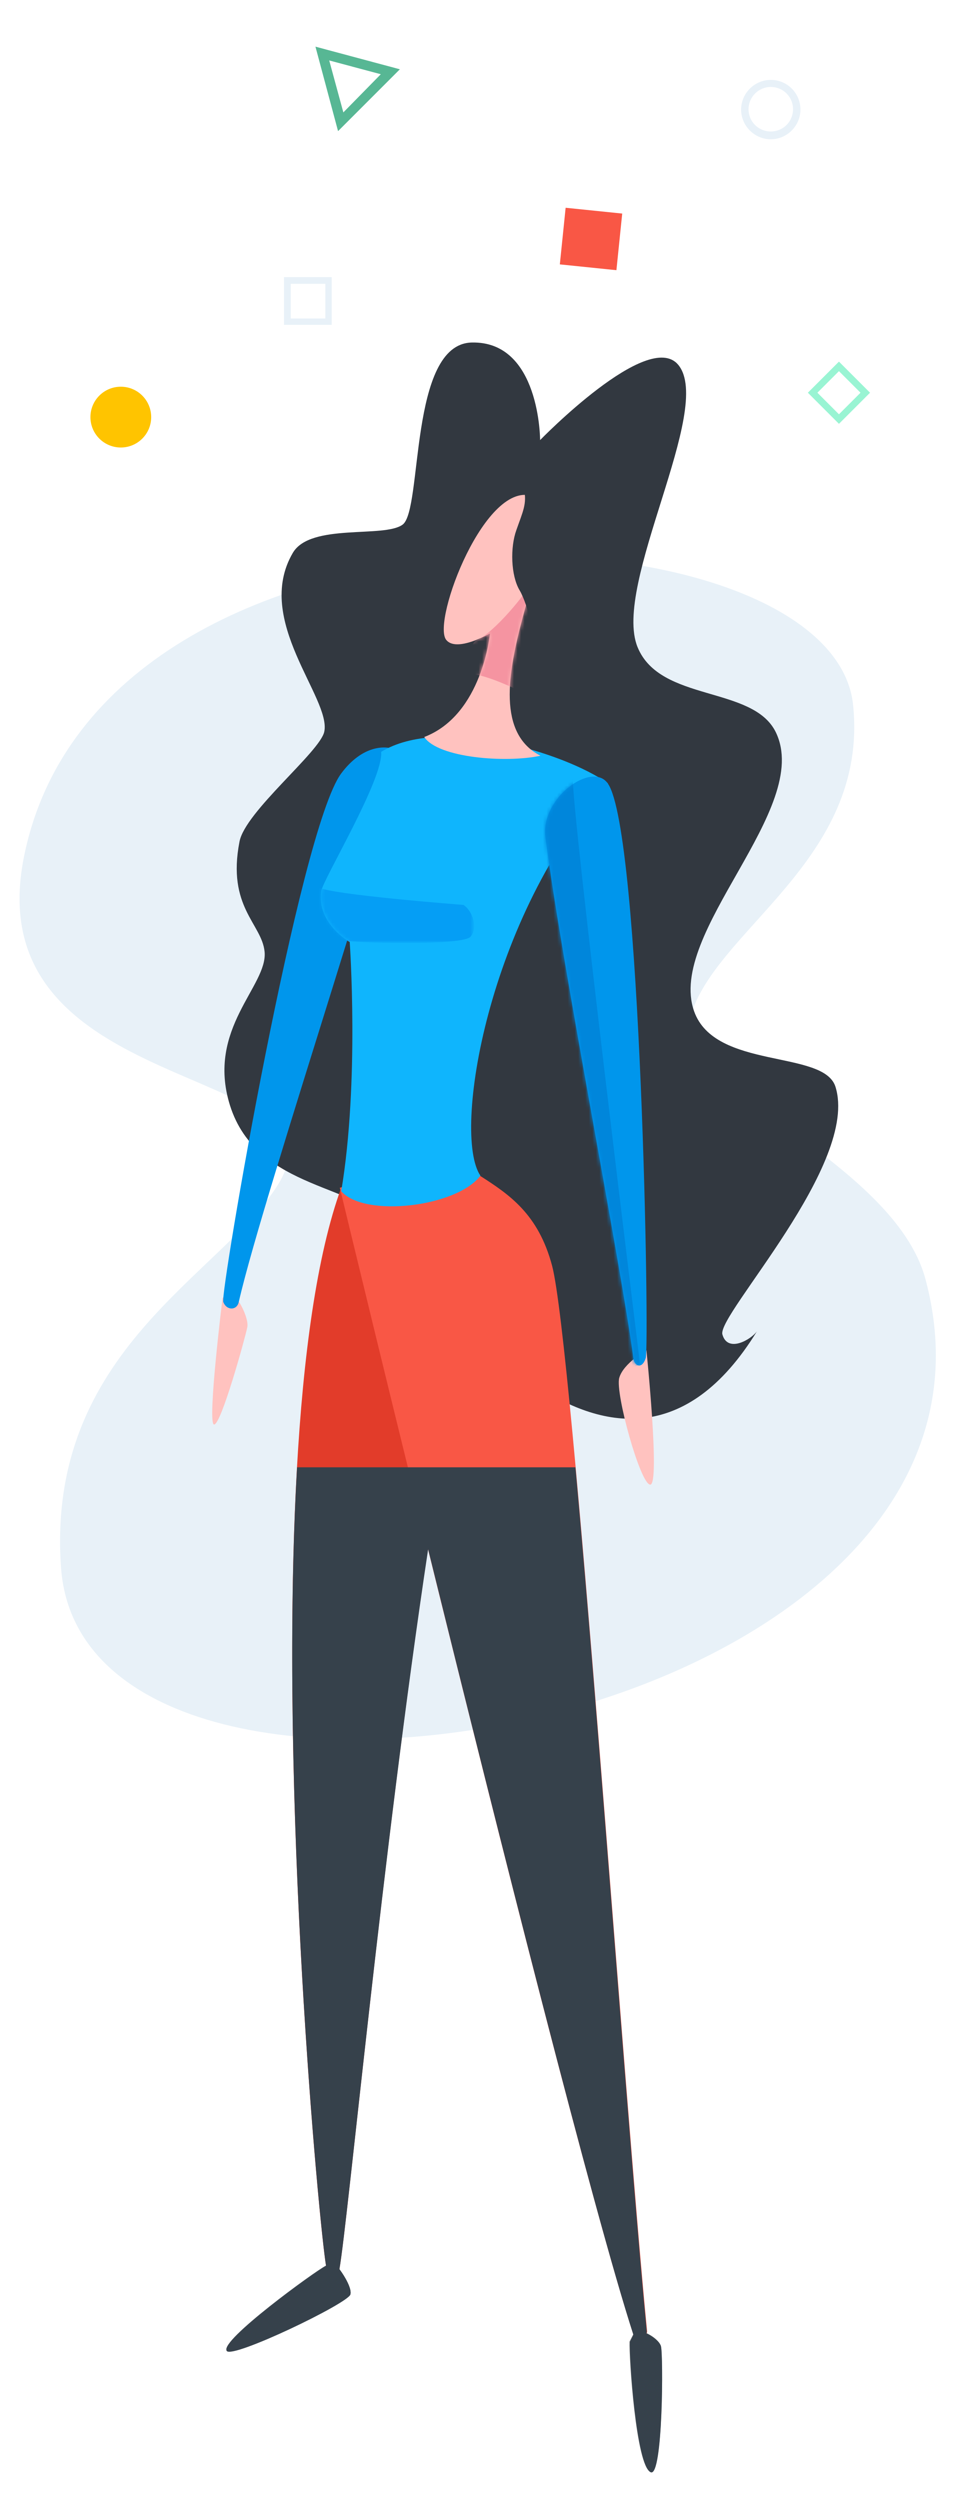 <?xml version="1.0" encoding="utf-8"?>
<!-- Generator: Adobe Illustrator 18.0.0, SVG Export Plug-In . SVG Version: 6.00 Build 0)  -->
<!DOCTYPE svg PUBLIC "-//W3C//DTD SVG 1.1//EN" "http://www.w3.org/Graphics/SVG/1.1/DTD/svg11.dtd">
<svg version="1.1" id="Layer_1" xmlns="http://www.w3.org/2000/svg" xmlns:xlink="http://www.w3.org/1999/xlink" x="0px" y="0px"
	 width="272.9px" height="707.2px" viewBox="0 0 272.9 707.2" style="enable-background:new 0 0 272.9 707.2;" xml:space="preserve"
	>
<style type="text/css">
	.st0{fill:#E8F1F8;}
	.st1{fill:#323840;}
	.st2{fill:#FFC2BF;}
	.st3{fill:#0096EC;}
	.st4{fill:#939393;}
	.st5{fill:#E23C2A;}
	.st6{fill:#9F9F9F;}
	.st7{fill:#F95745;}
	.st8{fill:#505961;}
	.st9{fill:#0FB5FD;}
	.st10{fill:#FFFFFF;filter:url(#Adobe_OpacityMaskFilter);}
	.st11{mask:url(#mask59_2_);}
	.st12{fill:#059EF5;}
	.st13{fill:#FFFFFF;filter:url(#Adobe_OpacityMaskFilter_1_);}
	.st14{mask:url(#mask60_2_);}
	.st15{fill:#F594A1;}
	.st16{fill:#FFFFFF;filter:url(#Adobe_OpacityMaskFilter_2_);}
	.st17{mask:url(#mask61_2_);}
	.st18{fill:#0086DB;}
	.st19{fill:#36414B;}
	.st20{fill:#FFC400;}
	.st21{fill:#57B794;}
	.st22{fill:#99F4D3;}
</style>
<g>
	<path class="st0" d="M78.9,334.8c20.9-34.5-86.1-23.2-72.1-92.5C28.9,132.9,235.4,141,241.5,199.4c4.6,44.4-40.2,64-46.3,89.2
		c-4.5,18.6,57.8,39.6,66.8,73.3c33.9,127-237.5,174.2-244.7,81.9C12.7,381.8,63.2,360.6,78.9,334.8z"/>
	<g>
		<path class="st1" d="M152.9,124.5c0,0,30.6-31.5,39.1-21.3c10.3,12.4-18.8,62.2-11.5,79.9c6.4,15.6,32.6,10.8,39.1,24
			c10.6,21.7-31,56.7-23.1,79c5.9,16.6,36.6,10.8,40,21.3c6.9,21.8-33.5,64.5-32,70.1c1.5,5.4,8.2,1.4,9.8-0.9
			c-39.9,64.9-96.2-16.8-103.9-29.3c-7.7-12.5-37.6-10.1-45.3-34.6c-6.8-21.8,10.8-33.8,9.8-43.5c-0.8-7.9-10.7-12.6-7.1-31.1
			c1.6-8.5,22.8-25.4,24-31.1c2-9.5-20.1-31.5-8.9-50.6c5-8.5,25.9-4.1,31.1-8c5.7-4.3,1.7-51,19.5-51.5
			C152.9,96.4,152.9,124.5,152.9,124.5z"/>
		<path class="st2" d="M63,367.2c0,0-4.4,35.7-2.4,35.8c2,0.1,8.8-24.5,9.4-27.5c0.6-2.9-3.4-9.9-4.7-9.5
			C64.1,366.3,63,367.2,63,367.2z"/>
		<path class="st3" d="M96.6,218.8c-11.9,15.9-34.3,146.9-33.4,149.5c0.9,2.5,3.9,2.5,4.4,0c7.1-31.2,48.6-154,45.3-155.8
			C109.2,210.4,102.4,211,96.6,218.8z"/>
		<path class="st4" d="M92.2,641c-3,1.5-30.1,21.2-28,24c1.7,2.2,34.4-13.5,35-16c0.6-2.5-4.4-9.2-5-9
			C93.5,640.2,95.2,639.5,92.2,641z"/>
		<path class="st5" d="M96.6,336c-27.8,76.3-5.5,304.7-4.1,305.8c1.4,1.1,3.2,1.9,3.6,0c3.5-19.9,22.6-232,44.5-301
			C141.8,337.1,97.7,333,96.6,336z"/>
		<path class="st6" d="M178.2,662.4c-0.2,4.3,1.8,35,5.9,36.9c3.6,1.7,3.7-33.3,3-35.6c-0.7-2.4-6.3-5.5-7.6-3.8"/>
		<path class="st7" d="M96.2,336c0,0,64.4,267.5,83.4,325.3c0.6,1.8,3.7-0.3,3.6-1.8c-6.3-64.2-21.1-279.4-26.9-301.4
			c-3.9-14.7-12.2-20.2-20.3-25.4C129.9,328.8,96.2,336,96.2,336z"/>
		<path class="st8" d="M92.2,641c-3,1.5-30.1,21.2-28,24c1.7,2.2,34.4-13.5,35-16c0.6-2.5-4.4-9.2-5-9
			C93.5,640.2,95.2,639.5,92.2,641z"/>
		<path class="st9" d="M172.1,221.6c-33.9,37.4-44.2,99.1-36.1,111c-6.6,8.8-32.7,12-39.4,4.4c5.2-31,2.4-70.5,2.4-70.5
			s-9.3-5.2-8.1-14.3c0.5-3.4,17.7-31.8,17-39.5C124.7,202.4,159.5,212.7,172.1,221.6z"/>
		<defs>
			<filter id="Adobe_OpacityMaskFilter" filterUnits="userSpaceOnUse" x="88.6" y="250.5" width="45.6" height="16.3">
				<feColorMatrix  type="matrix" values="1 0 0 0 0  0 1 0 0 0  0 0 1 0 0  0 0 0 1 0"/>
			</filter>
		</defs>
		<mask maskUnits="userSpaceOnUse" x="88.6" y="250.5" width="45.6" height="16.3" id="mask59_2_">
			<path class="st10" d="M172.1,221.6c-33.9,37.4-44.2,99.1-36.1,111c-6.6,8.8-32.7,12-39.4,4.4c5.2-31,2.4-70.5,2.4-70.5
				s-9.3-5.2-8.1-14.3c0.5-3.4,17.7-31.8,17-39.5C124.7,202.4,159.5,212.7,172.1,221.6z"/>
		</mask>
		<g class="st11">
			<path class="st12" d="M90.2,251c3,2.1,41,5,41,5c2.5,1.6,4.2,6.4,2,9c-2.2,2.6-33,1.8-36,1c-3-0.8-8.4-7.7-8-10
				C89.6,253.7,87.2,248.9,90.2,251z"/>
		</g>
		<path class="st2" d="M138.7,179.2c0,0-9.5,5.5-12.4,1.8c-4.1-5.3,11.3-46,24.9-40.5c13.5,5.5-22.6,60.8,1.8,73.3
			c-9.9,2.1-29,0.6-32.9-5.3C136.6,202.2,138.7,179.2,138.7,179.2z"/>
		<defs>
			<filter id="Adobe_OpacityMaskFilter_1_" filterUnits="userSpaceOnUse" x="131" y="164.9" width="20.2" height="32.1">
				<feColorMatrix  type="matrix" values="1 0 0 0 0  0 1 0 0 0  0 0 1 0 0  0 0 0 1 0"/>
			</filter>
		</defs>
		<mask maskUnits="userSpaceOnUse" x="131" y="164.9" width="20.2" height="32.1" id="mask60_2_">
			<path class="st13" d="M138.7,179.2c0,0-9.5,5.5-12.4,1.8c-4.1-5.3,11.3-46,24.9-40.5c13.5,5.5-22.6,60.8,1.8,73.3
				c-9.9,2.1-29,0.6-32.9-5.3C136.6,202.2,138.7,179.2,138.7,179.2z"/>
		</mask>
		<g class="st14">
			<path class="st15" d="M134.9,181.1c5-2,14.6-13.9,15.3-16.1s1.9,33,0,32c-1.9-1-14.7-7.5-18-6
				C128.9,192.5,133.3,181.7,134.9,181.1z"/>
		</g>
		<path class="st1" d="M148.3,138.4c1,4-0.4,6.6-2.1,11.5c-1.8,4.9-1.6,12.9,0.9,17.1c2.5,4.2,4.8,15.3,5.1,18.4
			c0.3,3.1,4.8-7.9,4.8-7.9l1.4-21.5l-1.5-15C156.9,141,147.3,134.4,148.3,138.4z"/>
		<path class="st2" d="M175.3,389.8c-1.2,4.2,6,30.3,8.8,30.2c2.8-0.1-1.1-38-1.1-38S176.5,385.6,175.3,389.8z"/>
		<path class="st3" d="M154.4,236.8c4.5,35.2,21.3,120.4,24.9,147.4c0.3,2.4,2.5,3.2,3.5,0c1.1-3.2-1.3-149-10.7-162.5
			C167.7,215.2,153,225.7,154.4,236.8z"/>
		<defs>
			<filter id="Adobe_OpacityMaskFilter_2_" filterUnits="userSpaceOnUse" x="150.2" y="217.7" width="31" height="170.3">
				<feColorMatrix  type="matrix" values="1 0 0 0 0  0 1 0 0 0  0 0 1 0 0  0 0 0 1 0"/>
			</filter>
		</defs>
		<mask maskUnits="userSpaceOnUse" x="150.2" y="217.7" width="31" height="170.3" id="mask61_2_">
			<path class="st16" d="M154.4,236.8c4.5,35.2,21.3,120.4,24.9,147.4c0.3,2.4,2.5,3.2,3.5,0c1.1-3.2-1.3-149-10.7-162.5
				C167.7,215.2,153,225.7,154.4,236.8z"/>
		</mask>
		<g class="st17">
			<path class="st18" d="M162.2,220c-0.9,5.2,19,166,19,166l-5,2l-25-130l-1-20l5-18C155.2,220,163,214.8,162.2,220z"/>
		</g>
		<path class="st19" d="M187.1,663.7c-0.4-1.3-2.3-2.8-4.1-3.6c0.1-0.2,0.1-0.3,0.1-0.5c-4.5-46.1-13.4-170.2-20.2-244.5H84.1
			c-5.3,92.3,6.3,214.7,8.2,225.9c0,0-0.1,0-0.1,0.1c-3,1.5-30.1,21.2-28,24c1.7,2.2,34.4-13.5,35-16c0.4-1.6-1.5-5-3.1-7.1
			c0,0,0-0.1,0-0.1c2.4-13.6,12.1-117.3,25.1-203.6c20.1,81.4,46.8,187.2,58.1,222.2l-1,2c-0.2,4.3,1.8,35,5.9,36.9
			C187.7,701,187.8,666,187.1,663.7z"/>
		<g>
			<defs>
				<path id="SVGID_1_" d="M187.1,663.7c-0.4-1.3-2.3-2.8-4.1-3.6c0.1-0.2,0.1-0.3,0.1-0.5c-4.5-46.1-13.4-170.2-20.2-244.5H84.1
					c-5.3,92.3,6.3,214.7,8.2,225.9c0,0-0.1,0-0.1,0.1c-3,1.5-30.1,21.2-28,24c1.7,2.2,34.4-13.5,35-16c0.4-1.6-1.5-5-3.1-7.1
					c0,0,0-0.1,0-0.1c2.4-13.6,12.1-117.3,25.1-203.6c20.1,81.4,46.8,187.2,58.1,222.2l-1,2c-0.2,4.3,1.8,35,5.9,36.9
					C187.7,701,187.8,666,187.1,663.7z"/>
			</defs>
			<clipPath id="SVGID_2_">
				<use xlink:href="#SVGID_1_"  style="overflow:visible;"/>
			</clipPath>
		</g>
	</g>
	<circle class="st20" cx="34.2" cy="118" r="8.6"/>
	
		<rect x="159.2" y="59.6" transform="matrix(0.995 0.102 -0.102 0.995 7.8 -16.765)" class="st7" width="16.1" height="16.1"/>
	<path class="st21" d="M93.2,17.1l14.6,3.9L97.2,31.8L93.2,17.1 M89.3,13.2l6.4,23.9l17.5-17.5L89.3,13.2L89.3,13.2z"/>
	<path class="st0" d="M218.2,24.6c3.5,0,6.3,2.8,6.3,6.3c0,3.5-2.8,6.3-6.3,6.3c-3.5,0-6.3-2.8-6.3-6.3
		C211.9,27.5,214.7,24.6,218.2,24.6 M218.2,22.6c-4.6,0-8.4,3.8-8.4,8.4s3.8,8.4,8.4,8.4c4.6,0,8.4-3.8,8.4-8.4
		S222.9,22.6,218.2,22.6L218.2,22.6z"/>
	<path class="st0" d="M92.1,80.3v9.8h-9.8v-9.8H92.1 M93.9,78.4H80.4v13.5h13.5V78.4L93.9,78.4z"/>
	<path class="st22" d="M237.5,105l6.1,6.1l-6.1,6.1l-6.1-6.1L237.5,105 M237.5,102.3l-8.8,8.8l8.8,8.8l8.8-8.8L237.5,102.3
		L237.5,102.3z"/>
</g>
</svg>
